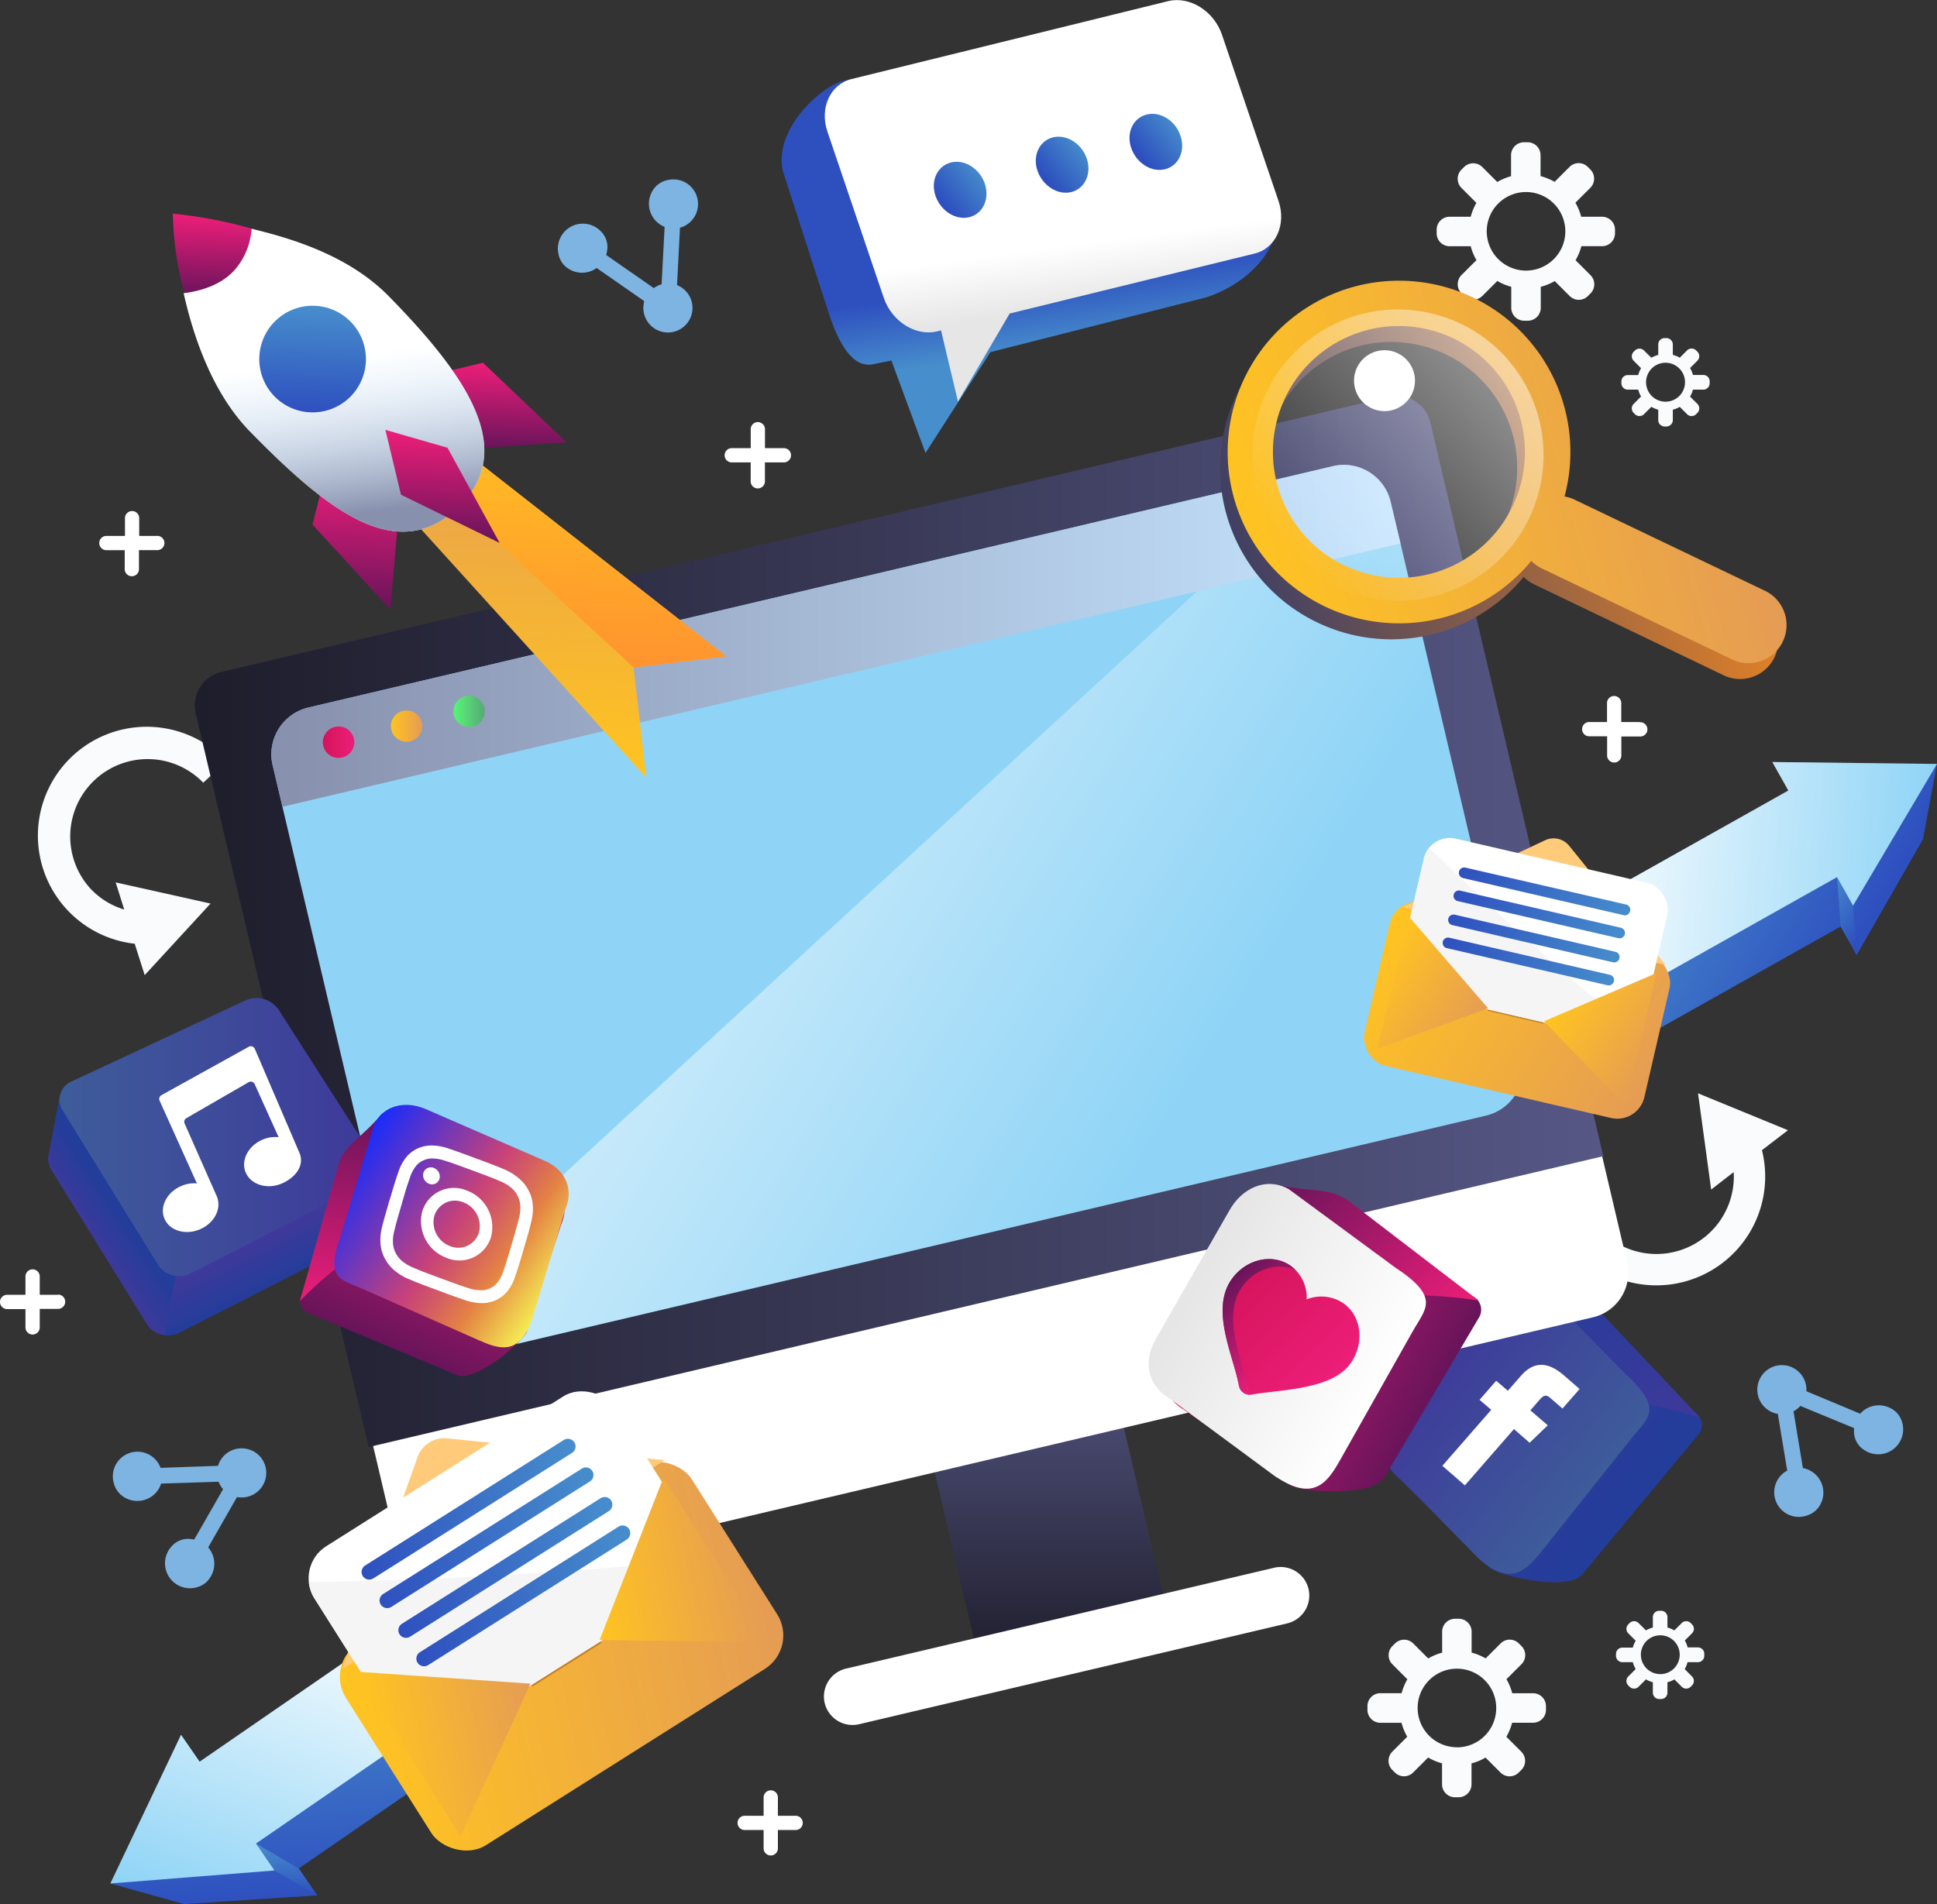 <svg id="OBJECTS" xmlns="http://www.w3.org/2000/svg" xmlns:xlink="http://www.w3.org/1999/xlink" viewBox="0 0 387.95 381.44"><rect x="0" y="0" width="387.95" height="381.44" fill="#333333" stroke="none"/><defs><style>.cls-1{fill:url(#Degradado_sin_nombre_151);}.cls-2{fill:url(#Degradado_sin_nombre_151-2);}.cls-3{fill:url(#Degradado_sin_nombre_151-3);}.cls-4{fill:#8fd4f6;}.cls-5{fill:url(#Degradado_sin_nombre_11);}.cls-6{fill:url(#Degradado_sin_nombre_151-4);}.cls-7{fill:url(#Degradado_sin_nombre_151-5);}.cls-8{fill:url(#Degradado_sin_nombre_151-6);}.cls-9{fill:url(#Degradado_sin_nombre_11-2);}.cls-10{fill:url(#Degradado_sin_nombre_294);}.cls-11{fill:url(#Degradado_sin_nombre_294-2);}.cls-12{fill:url(#Nueva_muestra_de_degradado_24);}.cls-13{fill:#fff;}.cls-14{fill:url(#Degradado_sin_nombre_151-7);}.cls-15{fill:url(#Degradado_sin_nombre_87);}.cls-16{fill:url(#Degradado_sin_nombre_151-8);}.cls-17{fill:url(#Degradado_sin_nombre_151-9);}.cls-18{fill:url(#Degradado_sin_nombre_151-10);}.cls-19{fill:#f9fbfc;}.cls-20{fill:url(#Degradado_sin_nombre_147);}.cls-21{fill:url(#Degradado_sin_nombre_147-2);}.cls-22{fill:url(#Degradado_sin_nombre_4);}.cls-23{fill:url(#Degradado_sin_nombre_148);}.cls-24{fill:none;}.cls-25{fill:url(#Degradado_sin_nombre_76);}.cls-26{fill:url(#Degradado_sin_nombre_63);}.cls-27{fill:url(#Degradado_sin_nombre_5);}.cls-28{fill:url(#Degradado_sin_nombre_63-2);}.cls-29{fill:url(#Degradado_sin_nombre_352);}.cls-30{fill:url(#Degradado_sin_nombre_79);}.cls-31{fill:url(#Degradado_sin_nombre_79-2);}.cls-32{fill:url(#Degradado_sin_nombre_79-3);}.cls-33{fill:url(#Degradado_sin_nombre_350);}.cls-34{fill:url(#Degradado_sin_nombre_151-11);}.cls-35{fill:url(#Degradado_sin_nombre_79-4);}.cls-36{fill:url(#Degradado_sin_nombre_294-3);}.cls-37{fill:url(#Degradado_sin_nombre_294-4);}.cls-38{fill:url(#Nueva_muestra_de_degradado_24-2);}.cls-39{fill:url(#Degradado_sin_nombre_63-3);}.cls-40,.cls-41,.cls-60{fill:#ffca7a;}.cls-40,.cls-60{stroke:#c48027;stroke-miterlimit:10;}.cls-40{stroke-width:1.43px;}.cls-42{fill:#f5f5f5;}.cls-43{fill:url(#Degradado_sin_nombre_63-4);}.cls-44{fill:url(#Degradado_sin_nombre_63-5);}.cls-45{fill:url(#Degradado_sin_nombre_151-12);}.cls-46{fill:url(#Degradado_sin_nombre_151-13);}.cls-47{fill:url(#Degradado_sin_nombre_151-14);}.cls-48{fill:url(#Degradado_sin_nombre_151-15);}.cls-49{fill:url(#Degradado_sin_nombre_63-6);}.cls-50{fill:url(#Degradado_sin_nombre_79-5);}.cls-51{fill:url(#Degradado_sin_nombre_79-6);}.cls-52{fill:url(#Degradado_sin_nombre_87-2);}.cls-53{fill:url(#Degradado_sin_nombre_76-2);}.cls-54{fill:url(#Degradado_sin_nombre_79-7);}.cls-55{fill:#7db4e2;}.cls-56{fill:url(#Degradado_sin_nombre_8);}.cls-57{fill:url(#Degradado_sin_nombre_63-7);}.cls-58{fill:url(#Degradado_sin_nombre_4-2);}.cls-59{fill:url(#Degradado_sin_nombre_63-8);}.cls-60{stroke-width:1px;}.cls-61{fill:url(#Degradado_sin_nombre_63-9);}.cls-62{fill:url(#Degradado_sin_nombre_63-10);}.cls-63{fill:url(#Degradado_sin_nombre_151-16);}.cls-64{fill:url(#Degradado_sin_nombre_151-17);}.cls-65{fill:url(#Degradado_sin_nombre_151-18);}.cls-66{fill:url(#Degradado_sin_nombre_151-19);}.cls-67{fill:url(#Degradado_sin_nombre_63-11);}.cls-68{fill:url(#Degradado_sin_nombre_79-8);}.cls-69{fill:url(#Degradado_sin_nombre_79-9);}.cls-70{fill:url(#Nueva_muestra_de_degradado_23);}</style><linearGradient id="Degradado_sin_nombre_151" x1="477.26" y1="420.63" x2="525.88" y2="420.63" gradientTransform="matrix(-0.86, -0.51, -0.51, 0.86, 996.55, 70.72)" gradientUnits="userSpaceOnUse"><stop offset="0" stop-color="#2e50bf"/><stop offset="1" stop-color="#478ecc"/></linearGradient><linearGradient id="Degradado_sin_nombre_151-2" x1="477.26" y1="414.98" x2="488.56" y2="414.98" xlink:href="#Degradado_sin_nombre_151"/><linearGradient id="Degradado_sin_nombre_151-3" x1="508.68" y1="452.61" x2="531.52" y2="452.61" xlink:href="#Degradado_sin_nombre_151"/><linearGradient id="Degradado_sin_nombre_11" x1="376.55" y1="217.98" x2="448.5" y2="217.98" gradientTransform="translate(-44.96 -71.71) rotate(4.29)" gradientUnits="userSpaceOnUse"><stop offset="0" stop-color="#fff"/><stop offset="1" stop-color="#fff" stop-opacity="0"/></linearGradient><linearGradient id="Degradado_sin_nombre_151-4" x1="591.06" y1="600.54" x2="639.68" y2="600.54" gradientTransform="translate(-490.36 1014.77) rotate(-94.36)" xlink:href="#Degradado_sin_nombre_151"/><linearGradient id="Degradado_sin_nombre_151-5" x1="591.06" y1="594.89" x2="602.36" y2="594.89" gradientTransform="translate(-490.36 1014.77) rotate(-94.36)" xlink:href="#Degradado_sin_nombre_151"/><linearGradient id="Degradado_sin_nombre_151-6" x1="622.49" y1="632.52" x2="645.33" y2="632.52" gradientTransform="translate(-490.36 1014.77) rotate(-94.36)" xlink:href="#Degradado_sin_nombre_151"/><linearGradient id="Degradado_sin_nombre_11-2" x1="195.12" y1="330.29" x2="267.07" y2="330.29" gradientTransform="matrix(-0.37, 0.93, 0.93, 0.37, -160.94, 16.39)" xlink:href="#Degradado_sin_nombre_11"/><linearGradient id="Degradado_sin_nombre_294" x1="64.39" y1="740.51" x2="114.95" y2="740.51" gradientTransform="matrix(-0.78, -0.62, -0.62, 0.78, 900.11, -191.07)" gradientUnits="userSpaceOnUse"><stop offset="0" stop-color="#223d9a"/><stop offset="1" stop-color="#3e399a"/></linearGradient><linearGradient id="Degradado_sin_nombre_294-2" x1="281.48" y1="622.22" x2="326.53" y2="622.22" gradientTransform="matrix(0.58, 0.81, -0.81, 0.58, 712.2, -295.06)" xlink:href="#Degradado_sin_nombre_294"/><linearGradient id="Nueva_muestra_de_degradado_24" x1="74.27" y1="740.25" x2="117.51" y2="740.25" gradientTransform="matrix(-0.78, -0.62, -0.62, 0.78, 900.11, -191.07)" gradientUnits="userSpaceOnUse"><stop offset="0" stop-color="#3e5c9a"/><stop offset="1" stop-color="#3e399a"/></linearGradient><linearGradient id="Degradado_sin_nombre_151-7" x1="192.45" y1="128.86" x2="185.23" y2="142.5" gradientTransform="matrix(0.64, -0.52, 0.59, 0.73, 72.68, 105.73)" xlink:href="#Degradado_sin_nombre_151"/><linearGradient id="Degradado_sin_nombre_87" x1="196.5" y1="122.74" x2="189.82" y2="135.35" gradientTransform="matrix(0.62, -0.51, 0.58, 0.73, 85.18, 103.29)" gradientUnits="userSpaceOnUse"><stop offset="0" stop-color="#fff"/><stop offset="0.97" stop-color="#e6e6e6"/></linearGradient><linearGradient id="Degradado_sin_nombre_151-8" x1="176.42" y1="98.67" x2="188.95" y2="98.67" gradientTransform="matrix(0.62, -0.51, 0.58, 0.73, 85.18, 103.29)" xlink:href="#Degradado_sin_nombre_151"/><linearGradient id="Degradado_sin_nombre_151-9" x1="200.33" y1="108.57" x2="212.86" y2="108.57" gradientTransform="matrix(0.62, -0.51, 0.58, 0.73, 85.18, 103.29)" xlink:href="#Degradado_sin_nombre_151"/><linearGradient id="Degradado_sin_nombre_151-10" x1="222.32" y1="117.68" x2="234.85" y2="117.68" gradientTransform="matrix(0.62, -0.51, 0.58, 0.73, 85.18, 103.29)" xlink:href="#Degradado_sin_nombre_151"/><linearGradient id="Degradado_sin_nombre_147" x1="270.86" y1="377.56" x2="270.86" y2="313.11" gradientTransform="translate(86.41 -52.91) rotate(13.26)" gradientUnits="userSpaceOnUse"><stop offset="0" stop-color="#1e1d2b"/><stop offset="1" stop-color="#565785"/></linearGradient><linearGradient id="Degradado_sin_nombre_147-2" x1="101.14" y1="228.42" x2="383.24" y2="228.42" gradientTransform="translate(58.66 -49.31) rotate(13.26)" xlink:href="#Degradado_sin_nombre_147"/><linearGradient id="Degradado_sin_nombre_4" x1="299.74" y1="262.44" x2="217.74" y2="211.44" gradientUnits="userSpaceOnUse"><stop offset="0" stop-color="#fff" stop-opacity="0"/><stop offset="1" stop-color="#fff" stop-opacity="0.5"/></linearGradient><linearGradient id="Degradado_sin_nombre_148" x1="116.46" y1="171.16" x2="342.61" y2="171.16" gradientUnits="userSpaceOnUse"><stop offset="0" stop-color="#8790ad"/><stop offset="1" stop-color="#c6e5ff"/></linearGradient><linearGradient id="Degradado_sin_nombre_76" x1="126.76" y1="192.48" x2="133.05" y2="192.48" gradientUnits="userSpaceOnUse"><stop offset="0" stop-color="#d4145a"/><stop offset="1" stop-color="#ed1e79"/></linearGradient><linearGradient id="Degradado_sin_nombre_63" x1="140.4" y1="189.26" x2="146.7" y2="189.26" gradientUnits="userSpaceOnUse"><stop offset="0" stop-color="#ffc421"/><stop offset="1" stop-color="#e59c54"/></linearGradient><linearGradient id="Degradado_sin_nombre_5" x1="152.93" y1="186.31" x2="159.23" y2="186.31" gradientUnits="userSpaceOnUse"><stop offset="0" stop-color="#57f676"/><stop offset="1" stop-color="#57a976"/></linearGradient><linearGradient id="Degradado_sin_nombre_63-2" x1="115.41" y1="145.18" x2="188.03" y2="145.18" gradientTransform="translate(-42.18 263.85) rotate(-87.51)" xlink:href="#Degradado_sin_nombre_63"/><linearGradient id="Degradado_sin_nombre_352" x1="137.35" y1="145" x2="188.03" y2="145" gradientTransform="translate(-42.18 263.85) rotate(-87.51)" gradientUnits="userSpaceOnUse"><stop offset="0" stop-color="#ff932f"/><stop offset="1" stop-color="#ffc421"/></linearGradient><linearGradient id="Degradado_sin_nombre_79" x1="146.83" y1="106.29" x2="173.13" y2="106.29" gradientTransform="translate(-42.18 263.85) rotate(-87.51)" gradientUnits="userSpaceOnUse"><stop offset="0" stop-color="#67145a"/><stop offset="1" stop-color="#ed1e79"/></linearGradient><linearGradient id="Degradado_sin_nombre_79-2" x1="179.89" y1="134.27" x2="197.03" y2="134.27" xlink:href="#Degradado_sin_nombre_79"/><linearGradient id="Degradado_sin_nombre_79-3" x1="207.73" y1="75.45" x2="224.17" y2="75.45" gradientTransform="translate(19.94 307.64) rotate(-87.51)" xlink:href="#Degradado_sin_nombre_79"/><linearGradient id="Degradado_sin_nombre_350" x1="131.88" y1="144.77" x2="130.8" y2="112.5" gradientTransform="matrix(0.99, -0.1, 0.1, 0.99, -12.79, 16.83)" gradientUnits="userSpaceOnUse"><stop offset="0" stop-color="#8790ad"/><stop offset="1" stop-color="#c6e5ff" stop-opacity="0"/></linearGradient><linearGradient id="Degradado_sin_nombre_151-11" x1="185.61" y1="96.33" x2="206.97" y2="96.33" gradientTransform="translate(19.94 307.64) rotate(-87.51)" xlink:href="#Degradado_sin_nombre_151"/><linearGradient id="Degradado_sin_nombre_79-4" x1="161.11" y1="123.44" x2="182.75" y2="123.44" xlink:href="#Degradado_sin_nombre_79"/><linearGradient id="Degradado_sin_nombre_294-3" x1="116.82" y1="302.18" x2="112.33" y2="293.19" gradientTransform="matrix(1, 0, 0, 1, 0, 0)" xlink:href="#Degradado_sin_nombre_294"/><linearGradient id="Degradado_sin_nombre_294-4" x1="86.28" y1="286.17" x2="79.42" y2="290.75" gradientTransform="matrix(1, 0, 0, 1, 0, 0)" xlink:href="#Degradado_sin_nombre_294"/><linearGradient id="Nueva_muestra_de_degradado_24-2" x1="74.04" y1="271.59" x2="137.27" y2="271.59" gradientTransform="matrix(1, 0, 0, 1, 0, 0)" xlink:href="#Nueva_muestra_de_degradado_24"/><linearGradient id="Degradado_sin_nombre_63-3" x1="130.33" y1="387.88" x2="219.26" y2="387.88" gradientTransform="translate(143.71 -48.72) rotate(20.1)" xlink:href="#Degradado_sin_nombre_63"/><linearGradient id="Degradado_sin_nombre_63-4" x1="134" y1="400.53" x2="167.56" y2="400.53" gradientTransform="translate(-140.35 -10.37) rotate(-12.2)" xlink:href="#Degradado_sin_nombre_63"/><linearGradient id="Degradado_sin_nombre_63-5" x1="182.94" y1="375.53" x2="215.72" y2="375.53" gradientTransform="translate(-140.35 -10.37) rotate(-12.2)" xlink:href="#Degradado_sin_nombre_63"/><linearGradient id="Degradado_sin_nombre_151-12" x1="139.19" y1="355.16" x2="186.46" y2="355.16" gradientTransform="translate(-78.22 33.42) rotate(-12.2)" xlink:href="#Degradado_sin_nombre_151"/><linearGradient id="Degradado_sin_nombre_151-13" x1="141.51" y1="361.49" x2="188.78" y2="361.49" gradientTransform="translate(-78.22 33.42) rotate(-12.2)" xlink:href="#Degradado_sin_nombre_151"/><linearGradient id="Degradado_sin_nombre_151-14" x1="143.93" y1="368.11" x2="191.2" y2="368.11" gradientTransform="translate(-78.22 33.42) rotate(-12.2)" xlink:href="#Degradado_sin_nombre_151"/><linearGradient id="Degradado_sin_nombre_151-15" x1="146.24" y1="374.44" x2="193.52" y2="374.44" gradientTransform="translate(-78.22 33.42) rotate(-12.2)" xlink:href="#Degradado_sin_nombre_151"/><linearGradient id="Degradado_sin_nombre_63-6" x1="167.56" y1="389.11" x2="182.94" y2="389.11" gradientTransform="translate(-140.35 -10.37) rotate(-12.2)" xlink:href="#Degradado_sin_nombre_63"/><linearGradient id="Degradado_sin_nombre_79-5" x1="22.83" y1="454.52" x2="74.46" y2="454.52" gradientTransform="matrix(-0.87, -0.49, -0.49, 0.87, 590.49, -57.51)" xlink:href="#Degradado_sin_nombre_79"/><linearGradient id="Degradado_sin_nombre_79-6" x1="240.82" y1="335.03" x2="286.84" y2="335.03" gradientTransform="translate(388.99 -129.43) rotate(45.32)" xlink:href="#Degradado_sin_nombre_79"/><linearGradient id="Degradado_sin_nombre_87-2" x1="32.92" y1="454.25" x2="77.08" y2="454.25" gradientTransform="matrix(-0.87, -0.49, -0.49, 0.87, 590.49, -57.51)" xlink:href="#Degradado_sin_nombre_87"/><linearGradient id="Degradado_sin_nombre_76-2" x1="248.83" y1="359.88" x2="277.83" y2="359.88" gradientTransform="translate(388.99 -129.43) rotate(45.32)" xlink:href="#Degradado_sin_nombre_76"/><linearGradient id="Degradado_sin_nombre_79-7" x1="248.83" y1="361" x2="268" y2="361" gradientTransform="translate(388.99 -129.43) rotate(45.32)" xlink:href="#Degradado_sin_nombre_79"/><linearGradient id="Degradado_sin_nombre_8" x1="306.86" y1="146.78" x2="406.5" y2="146.78" gradientTransform="matrix(0.96, -0.27, 0.27, 0.96, -24.01, 101.44)" gradientUnits="userSpaceOnUse"><stop offset="0" stop-color="#3e3f64"/><stop offset="1" stop-color="#de8029"/></linearGradient><linearGradient id="Degradado_sin_nombre_63-7" x1="309.21" y1="144.09" x2="408.85" y2="144.09" gradientTransform="matrix(0.96, -0.27, 0.27, 0.96, -24.01, 101.44)" xlink:href="#Degradado_sin_nombre_63"/><linearGradient id="Degradado_sin_nombre_4-2" x1="317.21" y1="135.22" x2="375.59" y2="135.22" gradientTransform="matrix(0.81, 0.59, -0.59, 0.81, 141.75, -178.28)" xlink:href="#Degradado_sin_nombre_4"/><linearGradient id="Degradado_sin_nombre_63-8" x1="253.2" y1="474.07" x2="315.6" y2="474.07" gradientTransform="translate(261.8 -296.71) rotate(20.1)" xlink:href="#Degradado_sin_nombre_63"/><linearGradient id="Degradado_sin_nombre_63-9" x1="255.77" y1="482.95" x2="279.32" y2="482.95" gradientTransform="matrix(0.84, 0.55, -0.55, 0.84, 324.57, -350.02)" xlink:href="#Degradado_sin_nombre_63"/><linearGradient id="Degradado_sin_nombre_63-10" x1="290.11" y1="465.41" x2="313.11" y2="465.41" gradientTransform="matrix(0.84, 0.55, -0.55, 0.84, 324.57, -350.02)" xlink:href="#Degradado_sin_nombre_63"/><linearGradient id="Degradado_sin_nombre_151-16" x1="259.41" y1="451.11" x2="292.58" y2="451.11" gradientTransform="matrix(0.84, 0.55, -0.55, 0.84, 386.69, -306.23)" xlink:href="#Degradado_sin_nombre_151"/><linearGradient id="Degradado_sin_nombre_151-17" x1="261.04" y1="455.55" x2="294.21" y2="455.55" gradientTransform="matrix(0.84, 0.55, -0.55, 0.84, 386.69, -306.23)" xlink:href="#Degradado_sin_nombre_151"/><linearGradient id="Degradado_sin_nombre_151-18" x1="262.73" y1="460.19" x2="295.91" y2="460.19" gradientTransform="matrix(0.84, 0.55, -0.55, 0.84, 386.69, -306.23)" xlink:href="#Degradado_sin_nombre_151"/><linearGradient id="Degradado_sin_nombre_151-19" x1="264.36" y1="464.64" x2="297.53" y2="464.64" gradientTransform="matrix(0.84, 0.55, -0.55, 0.84, 386.69, -306.23)" xlink:href="#Degradado_sin_nombre_151"/><linearGradient id="Degradado_sin_nombre_63-11" x1="279.32" y1="474.93" x2="290.11" y2="474.93" gradientTransform="matrix(0.84, 0.55, -0.55, 0.84, 324.57, -350.02)" xlink:href="#Degradado_sin_nombre_63"/><linearGradient id="Degradado_sin_nombre_79-8" x1="-77.63" y1="364.78" x2="-32.83" y2="364.78" gradientTransform="translate(-160.67 96.28) rotate(-66.16)" xlink:href="#Degradado_sin_nombre_79"/><linearGradient id="Degradado_sin_nombre_79-9" x1="320.43" y1="222.79" x2="360.34" y2="222.79" gradientTransform="matrix(-0.14, 0.99, 0.99, 0.14, -41.71, -82.17)" xlink:href="#Degradado_sin_nombre_79"/><linearGradient id="Nueva_muestra_de_degradado_23" x1="-54.3" y1="388.53" x2="-45.58" y2="340.67" gradientTransform="translate(-160.67 96.28) rotate(-66.16)" gradientUnits="userSpaceOnUse"><stop offset="0" stop-color="#f5ec53"/><stop offset="0.24" stop-color="#e48244"/><stop offset="0.4" stop-color="#d15767"/><stop offset="0.49" stop-color="#c84278"/><stop offset="1" stop-color="#192cfa"/></linearGradient></defs><polygon class="cls-1" points="314.25 193.36 358.91 168.25 387.95 153.04 385.14 168.13 371.87 191.3 368.66 185.6 324 210.7 314.25 193.36"/><polygon class="cls-2" points="371.14 181.42 371.87 191.3 368.66 185.6 367.93 175.71 371.14 181.42"/><polygon class="cls-3" points="323.26 200.82 324 210.7 314.25 193.36 313.52 183.47 323.26 200.82"/><polygon class="cls-4" points="313.52 183.47 358.18 158.37 354.97 152.66 387.95 153.04 371.14 181.42 367.93 175.71 323.26 200.82 313.52 183.47"/><polygon class="cls-5" points="313.52 183.47 358.18 158.37 354.97 152.66 387.95 153.04 371.14 181.42 367.93 175.71 323.26 200.82 313.52 183.47"/><polygon class="cls-6" points="90.73 328.88 48.53 357.94 22.1 377.32 36.88 381.44 63.53 379.71 59.82 374.32 102.01 345.26 90.73 328.88"/><polygon class="cls-7" points="54.97 374.71 63.53 379.71 59.82 374.32 51.26 369.32 54.97 374.71"/><polygon class="cls-8" points="93.46 340.25 102.01 345.26 90.73 328.88 82.17 323.87 93.46 340.25"/><polygon class="cls-4" points="82.17 323.87 39.98 352.93 36.26 347.54 22.1 377.32 54.97 374.71 51.26 369.32 93.46 340.25 82.17 323.87"/><polygon class="cls-9" points="82.17 323.87 39.98 352.93 36.26 347.54 22.1 377.32 54.97 374.71 51.26 369.32 93.46 340.25 82.17 323.87"/><path class="cls-10" d="M342.35,340l17.92,17.4c-.89,1.33,15.62,5.71,18.76,1.77l23.26-28a2.92,2.92,0,0,0-.46-4.18c-3.05-2.32-8.38-5.9-11.92-5.46L371.78,303a9.21,9.21,0,0,0-12.89,1.46l-18,22.63A9.2,9.2,0,0,0,342.35,340Z" transform="translate(-62.12 -43.79)"/><path class="cls-11" d="M366.52,299h.08c7.16,2.92,11,2.2,14.47,6l21.65,22.88a82.91,82.91,0,0,0-15.91-3.58L365,302.54A2.09,2.09,0,0,1,366.52,299Z" transform="translate(-62.12 -43.79)"/><path class="cls-12" d="M340,337.4l18.09,18.44.07.06c6.47,5.93,9.72,2.44,12.85-1.49l18-22.63c3.14-3.95,6.47-5.62-1.47-12.88l-18.1-18.45-.06-.05c-3.95-3.11-9-1.68-12.12,2.25l-18.41,22.84C335.72,329.44,336.05,334.26,340,337.4Z" transform="translate(-62.12 -43.79)"/><path class="cls-13" d="M351,337.44l4.51,3.92,9.83-11.28,3.14,2.74,3.63-3.49-3.48-3,1.87-2.15c.78-.89,1.26-1.08,2.12-.33l2.44,2.12,3.42-3.92-3.12-2.72c-3.35-2.92-6.15-2.76-8.61.07l-2.63,3-2.34-2-3.33,3.82,2.34,2Z" transform="translate(-62.12 -43.79)"/><path class="cls-14" d="M294.74,47.36,231,60c-4.45,1.08-14,9.7-12.08,18.07l9.4,29.11c1.63,4.74,4.39,10.63,8.84,9.54l3.49-.71,6.83,18.52,13-20.2,43.33-11c9.75-3.29,15.13-11.28,13.5-16L305.79,54C304.16,49.26,299.19,46.27,294.74,47.36Z" transform="translate(-62.12 -43.79)"/><path class="cls-15" d="M296.15,44,232.69,59.62c-4.28,1.05-6.46,5.79-4.85,10.53l11.29,33.32c1.61,4.74,6.43,7.76,10.7,6.7l.76-.18,3.4,14.25,10.35-17.64,49-12c4.28-1,6.46-5.8,4.85-10.54L306.85,50.71C305.24,46,300.43,43,296.15,44Z" transform="translate(-62.12 -43.79)"/><path class="cls-16" d="M259.37,80.6c1,3-.35,6-3.08,6.69s-5.77-1.24-6.8-4.26.36-6,3.09-6.69S258.35,77.57,259.37,80.6Z" transform="translate(-62.12 -43.79)"/><path class="cls-17" d="M279.79,75.57c1,3-.35,6-3.08,6.69S270.94,81,269.91,78s.36-6,3.09-6.69S278.77,72.55,279.79,75.57Z" transform="translate(-62.12 -43.79)"/><path class="cls-18" d="M298.56,71c1,3-.35,6-3.08,6.69s-5.77-1.23-6.8-4.26.36-6,3.09-6.69S297.54,67.93,298.56,71Z" transform="translate(-62.12 -43.79)"/><path class="cls-19" d="M420.22,270.21l-5.21,4a21.8,21.8,0,1,1-40.65-4.47L380,272.6a15.5,15.5,0,1,0,29.35,6l-4.51,3.5-2.63-19.28Z" transform="translate(-62.12 -43.79)"/><path class="cls-19" d="M91.1,239.14l-2-6.29a21.8,21.8,0,1,1,18.33-36.56l-4.6,4.3a15.5,15.5,0,0,0-22.64,21.17A15.3,15.3,0,0,0,87,226l-1.71-5.44,19,4.24Z" transform="translate(-62.12 -43.79)"/><rect class="cls-20" x="251.4" y="315.58" width="38.91" height="59.51" rx="5.92" transform="translate(-134.1 27.53) rotate(-13.26)"/><path class="cls-13" d="M381.24,307.67,152.85,361.48a9.17,9.17,0,0,1-11-6.8L118.1,253.84a9.17,9.17,0,0,1,6.8-11L353.29,189a9.17,9.17,0,0,1,11,6.8L388,296.68A9.17,9.17,0,0,1,381.24,307.67Z" transform="translate(-62.12 -43.79)"/><path class="cls-21" d="M121.37,148.76H361.61a6.9,6.9,0,0,1,6.9,6.9v151a0,0,0,0,1,0,0H114.46a0,0,0,0,1,0,0v-151A6.9,6.9,0,0,1,121.37,148.76Z" transform="translate(-107.91 17.66) rotate(-13.26)"/><path class="cls-4" d="M359.77,267.28,154.5,315.64A9.62,9.62,0,0,1,143,308.51L116.72,197.07a9.62,9.62,0,0,1,7.13-11.53l205.27-48.36a9.62,9.62,0,0,1,11.53,7.13L366.9,255.75A9.62,9.62,0,0,1,359.77,267.28Z" transform="translate(-62.12 -43.79)"/><path class="cls-22" d="M359.77,267.28,154.5,315.64A9.62,9.62,0,0,1,143,308.51L329.12,137.18a9.62,9.62,0,0,1,11.53,7.13L366.9,255.75A9.62,9.62,0,0,1,359.77,267.28Z" transform="translate(-62.12 -43.79)"/><path class="cls-13" d="M319.94,369l-85.77,20.21a5.74,5.74,0,0,1-6.88-4.26h0a5.74,5.74,0,0,1,4.26-6.88l85.77-20.21a5.74,5.74,0,0,1,6.88,4.26h0A5.74,5.74,0,0,1,319.94,369Z" transform="translate(-62.12 -43.79)"/><path class="cls-23" d="M342.61,152.65l-2-8.34a9.62,9.62,0,0,0-11.53-7.13L123.85,185.54a9.62,9.62,0,0,0-7.13,11.53l2,8.34Z" transform="translate(-62.12 -43.79)"/><line class="cls-24" x1="147.75" y1="182.47" x2="203.45" y2="169.35"/><line class="cls-24" x1="210.39" y1="143.91" x2="228.04" y2="218.81"/><path class="cls-25" d="M133,191.75a3.15,3.15,0,1,1-3.79-2.34A3.15,3.15,0,0,1,133,191.75Z" transform="translate(-62.12 -43.79)"/><path class="cls-26" d="M146.61,188.54a3.14,3.14,0,1,1-3.78-2.34A3.14,3.14,0,0,1,146.61,188.54Z" transform="translate(-62.12 -43.79)"/><path class="cls-27" d="M159.14,185.59a3.14,3.14,0,1,1-3.78-2.35A3.14,3.14,0,0,1,159.14,185.59Z" transform="translate(-62.12 -43.79)"/><line class="cls-24" x1="230.32" y1="173.59" x2="272.09" y2="163.74"/><polygon class="cls-28" points="73.96 94.57 129.44 155.8 126.91 133.72 145.45 131.48 81.04 81 73.96 94.57"/><polygon class="cls-29" points="74.02 84.97 126.91 133.72 145.45 131.48 81.04 81 74.02 84.97"/><polygon class="cls-30" points="65.12 95.22 62.57 105.07 78.18 122.11 79.71 104.43 65.12 95.22"/><polygon class="cls-31" points="86.83 75.03 96.72 72.67 113.47 88.6 95.76 89.79 86.83 75.03"/><path class="cls-32" d="M110.86,97.76a13.85,13.85,0,0,0,2.44-7.94,89.75,89.75,0,0,0-16.56-3.23,63.4,63.4,0,0,0,2.5,16.56C103.8,102.85,108.36,101.35,110.86,97.76Z" transform="translate(-62.12 -43.79)"/><path class="cls-13" d="M112.51,89.62a14.07,14.07,0,0,1-2.83,7.57c-2.5,3.31-6.69,4.83-10.78,5.34,1.92,8.52,5.68,20,13.4,27.82,15.63,15.94,29.64,26.82,41.8,14.88,11.59-11.37,1.55-26.13-14.09-42.07C132.17,95.16,121.06,91.67,112.51,89.62Z" transform="translate(-62.12 -43.79)"/><path class="cls-33" d="M112.51,89.62a14.07,14.07,0,0,1-2.83,7.57c-2.5,3.31-6.69,4.83-10.78,5.34,1.92,8.52,5.68,20,13.4,27.82,15.63,15.94,29.64,26.82,41.8,14.88,11.59-11.37,1.55-26.13-14.09-42.07C132.17,95.16,121.06,91.67,112.51,89.62Z" transform="translate(-62.12 -43.79)"/><path class="cls-34" d="M132.35,108.24a10.68,10.68,0,1,1-15.1-.14A10.68,10.68,0,0,1,132.35,108.24Z" transform="translate(-62.12 -43.79)"/><polygon class="cls-35" points="77.19 86.12 80.31 99.11 100.07 108.77 89.63 89.7 77.19 86.12"/><path class="cls-36" d="M137.21,278.22l-10.08-2.37L115.67,258a5.36,5.36,0,0,0-6.6-1.91L86.92,266.37l-12.82-3-2.23,11.86h0a4.08,4.08,0,0,0,.56,2.92L91.52,309A5.05,5.05,0,0,0,98,310.8l34.74-17.75a4.11,4.11,0,0,0,2.21-2.91h0Z" transform="translate(-62.12 -43.79)"/><path class="cls-37" d="M101.07,259.77l-14.15,6.6-12.82-3-2.23,11.86h0a4.08,4.08,0,0,0,.56,2.92L91.52,309a5,5,0,0,0,3.54,2.26l9-48.08Z" transform="translate(-62.12 -43.79)"/><path class="cls-38" d="M74.68,266.28l19.07,30.86a5.05,5.05,0,0,0,6.48,1.8L135,281.19a4.07,4.07,0,0,0,1.61-5.93l-18.67-29.17a5.38,5.38,0,0,0-6.61-1.91L76.42,260.45A4,4,0,0,0,74.68,266.28Z" transform="translate(-62.12 -43.79)"/><path class="cls-13" d="M113.14,253.87h0a.87.87,0,0,0-1.19-.38l-17.5,9.7a.86.86,0,0,0-.36,1.11l7.47,16.57a6.37,6.37,0,0,0-3.06.48c-2.91,1.21-4.46,4.14-3.45,6.56s4.17,3.38,7.07,2.17,4.42-4.11,3.46-6.54L99.1,268.88a.85.85,0,0,1,.35-1.09l12.47-7.2a.86.86,0,0,1,1.21.39l4.79,10.62a6.5,6.5,0,0,0-3.17.48c-2.9,1.21-4.44,4.15-3.43,6.57s4.21,3.48,7.12,2.28,4.66-3.65,3.7-6.08Z" transform="translate(-62.12 -43.79)"/><rect class="cls-39" x="133.6" y="351.67" width="81.96" height="47.84" rx="7.93" transform="translate(-235.79 107.59) rotate(-32.3)"/><line class="cls-40" x1="106.24" y1="337.29" x2="120.09" y2="328.54"/><path class="cls-41" d="M130.7,378.13l15.05-42.44a5.67,5.67,0,0,1,5.9-3.75l43.59,4.37Z" transform="translate(-62.12 -43.79)"/><rect class="cls-13" x="127.68" y="335.05" width="71.28" height="45.44" rx="7.55" transform="translate(-228.01 98.82) rotate(-32.3)"/><path class="cls-42" d="M185.73,357.74c-20.55,1.66-41.15,2.72-61.76,3a7.47,7.47,0,0,0,1.12,3.28l16.21,25.64A7.58,7.58,0,0,0,151.72,392l47.48-30a7.54,7.54,0,0,0,3.48-5.74Q194.21,357,185.73,357.74Z" transform="translate(-62.12 -43.79)"/><polyline class="cls-43" points="71.39 334.89 106.24 337.29 92.22 367.86"/><polyline class="cls-44" points="132.88 296.03 120.09 328.54 153.72 328.99"/><path class="cls-45" d="M176.68,334.86,136.89,360a1.53,1.53,0,0,1-2.11-.47h0a1.54,1.54,0,0,1,.47-2.12l39.8-25.15a1.54,1.54,0,0,1,2.11.48h0A1.53,1.53,0,0,1,176.68,334.86Z" transform="translate(-62.12 -43.79)"/><path class="cls-46" d="M180.29,340.56l-39.8,25.15a1.53,1.53,0,0,1-2.11-.48h0a1.53,1.53,0,0,1,.48-2.11L178.65,338a1.53,1.53,0,0,1,2.11.48h0A1.53,1.53,0,0,1,180.29,340.56Z" transform="translate(-62.12 -43.79)"/><path class="cls-47" d="M184.05,346.52l-39.79,25.15a1.55,1.55,0,0,1-2.12-.48h0a1.54,1.54,0,0,1,.48-2.11l39.79-25.15a1.54,1.54,0,0,1,2.12.47h0A1.55,1.55,0,0,1,184.05,346.52Z" transform="translate(-62.12 -43.79)"/><path class="cls-48" d="M187.65,352.22l-39.79,25.15a1.54,1.54,0,0,1-2.11-.48h0a1.53,1.53,0,0,1,.47-2.11L186,349.63a1.53,1.53,0,0,1,2.11.47h0A1.55,1.55,0,0,1,187.65,352.22Z" transform="translate(-62.12 -43.79)"/><line class="cls-49" x1="106.24" y1="337.29" x2="120.09" y2="328.54"/><path class="cls-50" d="M299.34,326.27l20.89,14.65c-.68,1.49,16.68,3.24,19.21-1.24l18.93-32a3,3,0,0,0-1.15-4.14c-3.44-1.86-9.4-4.6-12.9-3.59l-21.27-15.7a9.39,9.39,0,0,0-12.76,3.56l-14.51,25.73A9.4,9.4,0,0,0,299.34,326.27Z" transform="translate(-62.12 -43.79)"/><path class="cls-51" d="M317.1,281h.08c7.69,1.8,11.42.45,15.57,3.77l25.54,19.57a85.23,85.23,0,0,0-16.63-1L316.1,284.88A2.13,2.13,0,0,1,317.1,281Z" transform="translate(-62.12 -43.79)"/><path class="cls-52" d="M296.56,324.08l21.23,15.68.07,0c7.49,4.94,10.2.9,12.72-3.58l14.51-25.73c2.53-4.49,5.63-6.71-3.56-12.76L320.3,282.06l-.07-.05c-4.48-2.5-9.34-.24-11.86,4.23l-14.88,26C291,316.74,292.07,321.55,296.56,324.08Z" transform="translate(-62.12 -43.79)"/><path class="cls-53" d="M308.8,300.06c2.89-4.07,8.19-5.26,11.84-2.67a7.82,7.82,0,0,1,3.18,6.71,7.86,7.86,0,0,1,7.39.8c3.65,2.59,4.26,8,1.37,12.06-3.74,5.27-14,5.19-19.7,6.2a2.21,2.21,0,0,1-2.63-1.81C309.13,315.3,304.46,306.17,308.8,300.06Z" transform="translate(-62.12 -43.79)"/><path class="cls-54" d="M312.36,322.87c-1.12-6.05-5.79-15.19-1.46-21.29,2.62-3.68,7.2-5,10.75-3.31a7.08,7.08,0,0,0-1-.88c-3.65-2.59-8.95-1.4-11.84,2.67-4.34,6.11.33,15.24,1.45,21.29a2.21,2.21,0,0,0,2.2,1.85A2,2,0,0,1,312.36,322.87Z" transform="translate(-62.12 -43.79)"/><path class="cls-19" d="M402.21,373.82h-2.08a5.49,5.49,0,0,0-.57-1.39L401,371a1.27,1.27,0,0,0,0-1.8l-.26-.26a1.27,1.27,0,0,0-1.8,0l-1.47,1.47a5.67,5.67,0,0,0-1.39-.58v-2.08a1.27,1.27,0,0,0-1.27-1.27h-.37a1.27,1.27,0,0,0-1.28,1.27v2.09a5.58,5.58,0,0,0-1.38.57l-1.48-1.47a1.27,1.27,0,0,0-1.8,0l-.26.26a1.27,1.27,0,0,0,0,1.8l1.48,1.48a5.58,5.58,0,0,0-.57,1.38h-2.1a1.27,1.27,0,0,0-1.27,1.27v.37a1.28,1.28,0,0,0,1.27,1.28h2.1a5.58,5.58,0,0,0,.57,1.38l-1.48,1.48a1.27,1.27,0,0,0,0,1.8l.26.26a1.27,1.27,0,0,0,1.8,0l1.48-1.48a5.6,5.6,0,0,0,1.38.58v2.08a1.28,1.28,0,0,0,1.28,1.28h.37a1.27,1.27,0,0,0,1.27-1.28v-2.08a5.65,5.65,0,0,0,1.39-.57l1.47,1.47a1.27,1.27,0,0,0,1.8,0l.26-.26a1.27,1.27,0,0,0,0-1.8l-1.46-1.47a5.65,5.65,0,0,0,.57-1.39h2.08a1.28,1.28,0,0,0,1.27-1.28v-.37A1.27,1.27,0,0,0,402.21,373.82Zm-7.56,5.35a3.89,3.89,0,1,1,3.89-3.89A3.89,3.89,0,0,1,394.65,379.17Z" transform="translate(-62.12 -43.79)"/><path class="cls-19" d="M403.27,118.91h-2.08a5.17,5.17,0,0,0-.58-1.39l1.47-1.47a1.28,1.28,0,0,0,0-1.81l-.26-.26a1.29,1.29,0,0,0-1.8,0l-1.47,1.47a5.65,5.65,0,0,0-1.39-.57V112.8a1.29,1.29,0,0,0-1.28-1.28h-.37a1.28,1.28,0,0,0-1.27,1.28v2.09a5.58,5.58,0,0,0-1.38.57L391.38,114a1.29,1.29,0,0,0-1.8,0l-.26.26a1.28,1.28,0,0,0,0,1.81l1.48,1.48a5.58,5.58,0,0,0-.57,1.38h-2.1a1.27,1.27,0,0,0-1.27,1.27v.37a1.28,1.28,0,0,0,1.27,1.28h2.1a5.36,5.36,0,0,0,.57,1.37l-1.48,1.48a1.28,1.28,0,0,0,0,1.81l.26.26a1.27,1.27,0,0,0,1.8,0l1.48-1.48a6,6,0,0,0,1.38.58v2.08a1.28,1.28,0,0,0,1.27,1.28h.37a1.29,1.29,0,0,0,1.28-1.28v-2.08a5.65,5.65,0,0,0,1.39-.57l1.47,1.47a1.27,1.27,0,0,0,1.8,0l.26-.26a1.28,1.28,0,0,0,0-1.81l-1.47-1.46a5.31,5.31,0,0,0,.58-1.39h2.08a1.28,1.28,0,0,0,1.27-1.28v-.37A1.27,1.27,0,0,0,403.27,118.91Zm-7.56,5.35a3.9,3.9,0,1,1,3.89-3.89A3.89,3.89,0,0,1,395.71,124.26Z" transform="translate(-62.12 -43.79)"/><path class="cls-13" d="M221.59,407.55h-3.67v-3.67a1.43,1.43,0,1,0-2.86,0v3.67h-3.67a1.43,1.43,0,1,0,0,2.85h3.67v3.67a1.43,1.43,0,0,0,2.86,0V410.4h3.67a1.43,1.43,0,0,0,0-2.85Z" transform="translate(-62.12 -43.79)"/><path class="cls-13" d="M390.5,188.44h-3.67v-3.67a1.43,1.43,0,1,0-2.85,0v3.67H380.3a1.43,1.43,0,0,0,0,2.85H384V195a1.43,1.43,0,1,0,2.85,0v-3.67h3.67a1.43,1.43,0,1,0,0-2.85Z" transform="translate(-62.12 -43.79)"/><path class="cls-13" d="M219,133.57h-3.67V129.9a1.43,1.43,0,1,0-2.85,0v3.67H208.8a1.43,1.43,0,1,0,0,2.85h3.67v3.67a1.43,1.43,0,1,0,2.85,0v-3.67H219a1.43,1.43,0,1,0,0-2.85Z" transform="translate(-62.12 -43.79)"/><path class="cls-13" d="M73.75,303.18H70.08v-3.67a1.43,1.43,0,0,0-2.86,0v3.67H63.55a1.43,1.43,0,1,0,0,2.86h3.67v3.67a1.43,1.43,0,1,0,2.86,0V306h3.67a1.43,1.43,0,0,0,0-2.86Z" transform="translate(-62.12 -43.79)"/><path class="cls-13" d="M93.62,151.15H90v-3.67a1.43,1.43,0,0,0-2.85,0v3.67H83.43a1.43,1.43,0,1,0,0,2.86H87.1v3.67a1.43,1.43,0,1,0,2.85,0V154h3.67a1.43,1.43,0,0,0,0-2.86Z" transform="translate(-62.12 -43.79)"/><path class="cls-55" d="M442.78,327.93a5,5,0,0,1-7.19,6.41,4.4,4.4,0,0,1-2.14-4c0-.15,0-.3,0-.46l-10.75-4.44a4.78,4.78,0,0,1-1.37,1.08l1.88,11.37a5,5,0,0,1,3.7,6.88,4.52,4.52,0,0,1-2.53,2.49,4.93,4.93,0,0,1-4.31-8.86l-1.88-11.36a4.92,4.92,0,1,1,5.73-4.85c0,.11,0,.21,0,.31L434.68,327a5,5,0,0,1,5.92-1.18A4.37,4.37,0,0,1,442.78,327.93Z" transform="translate(-62.12 -43.79)"/><path class="cls-55" d="M174,94.8a5,5,0,0,1,8.4-4.73,4.41,4.41,0,0,1,1.23,4.35c0,.15-.06.3-.11.45l9.55,6.64a4.84,4.84,0,0,1,1.56-.77l.6-11.5A5,5,0,0,1,193,81.72a4.53,4.53,0,0,1,3-1.89,4.93,4.93,0,0,1,2.31,9.58l-.59,11.5a4.92,4.92,0,1,1-6.63,3.51c0-.1,0-.2.07-.3l-9.54-6.64a5,5,0,0,1-6-.11A4.34,4.34,0,0,1,174,94.8Z" transform="translate(-62.12 -43.79)"/><path class="cls-55" d="M101.78,361.7a5,5,0,0,1-5.44-7.95,4.4,4.4,0,0,1,4.23-1.61l.45.07,5.78-10.09a5,5,0,0,1-.9-1.49L94.39,341a5,5,0,0,1-7.3,2.79A4.56,4.56,0,0,1,84.94,341a4.93,4.93,0,0,1,9.34-3.15l11.51-.41a4.91,4.91,0,0,1,6-3.33,4.86,4.86,0,0,1,3.65,4.89,4.92,4.92,0,0,1-5.55,4.74l-.3-.05-5.77,10.09a5,5,0,0,1,.41,6A4.31,4.31,0,0,1,101.78,361.7Z" transform="translate(-62.12 -43.79)"/><path class="cls-19" d="M369.2,383H365a11.4,11.4,0,0,0-1.16-2.81l3-3a2.58,2.58,0,0,0,0-3.65l-.53-.52a2.57,2.57,0,0,0-3.64,0l-3,3a11.4,11.4,0,0,0-2.81-1.16v-4.21a2.58,2.58,0,0,0-2.58-2.57h-.74a2.58,2.58,0,0,0-2.58,2.57v4.22a11.65,11.65,0,0,0-2.79,1.16l-3-3a2.58,2.58,0,0,0-3.65,0l-.53.52a2.6,2.6,0,0,0,0,3.65l3,3a11.39,11.39,0,0,0-1.15,2.79H338.6A2.59,2.59,0,0,0,336,385.6v.74a2.59,2.59,0,0,0,2.58,2.58h4.24a11.39,11.39,0,0,0,1.15,2.79l-3,3a2.6,2.6,0,0,0,0,3.65l.53.52a2.58,2.58,0,0,0,3.65,0l3-3a11.65,11.65,0,0,0,2.79,1.16v4.22a2.59,2.59,0,0,0,2.58,2.58h.74a2.59,2.59,0,0,0,2.58-2.58v-4.21a11,11,0,0,0,2.81-1.16l3,3a2.57,2.57,0,0,0,3.64,0l.53-.52a2.58,2.58,0,0,0,0-3.65l-3-3a11.4,11.4,0,0,0,1.16-2.81h4.2a2.58,2.58,0,0,0,2.57-2.58v-.74A2.58,2.58,0,0,0,369.2,383Zm-15.28,10.82a7.87,7.87,0,1,1,7.87-7.87A7.87,7.87,0,0,1,353.92,393.84Z" transform="translate(-62.12 -43.79)"/><path class="cls-19" d="M383,87.21h-4.19a11.56,11.56,0,0,0-1.16-2.81l3-3a2.6,2.6,0,0,0,0-3.65l-.53-.53a2.58,2.58,0,0,0-3.64,0l-3,3a11.53,11.53,0,0,0-2.81-1.15V74.87a2.59,2.59,0,0,0-2.58-2.58h-.75a2.59,2.59,0,0,0-2.58,2.58v4.22A11.2,11.2,0,0,0,362,80.25l-3-3a2.6,2.6,0,0,0-3.65,0l-.53.53a2.6,2.6,0,0,0,0,3.65l3,3a11.3,11.3,0,0,0-1.14,2.78h-4.24a2.59,2.59,0,0,0-2.58,2.58v.75a2.59,2.59,0,0,0,2.58,2.58h4.24a11,11,0,0,0,1.15,2.78l-3,3a2.6,2.6,0,0,0,0,3.65l.53.53a2.6,2.6,0,0,0,3.65,0l3-3a11.2,11.2,0,0,0,2.79,1.16v4.22a2.59,2.59,0,0,0,2.58,2.58h.75a2.59,2.59,0,0,0,2.58-2.58v-4.21a11.46,11.46,0,0,0,2.8-1.15l3,3a2.58,2.58,0,0,0,3.64,0l.53-.53a2.6,2.6,0,0,0,0-3.65l-3-3a11.2,11.2,0,0,0,1.17-2.81H383a2.59,2.59,0,0,0,2.58-2.58v-.75A2.59,2.59,0,0,0,383,87.21ZM367.76,98a7.87,7.87,0,1,1,7.87-7.87A7.87,7.87,0,0,1,367.76,98Z" transform="translate(-62.12 -43.79)"/><path class="cls-56" d="M413.78,165.19l-37.85-18.12a8,8,0,0,0-2-.63,34.31,34.31,0,1,0-6.65,12.92,7.47,7.47,0,0,0,2.08,1.48L407.19,179a7.63,7.63,0,1,0,6.59-13.76Zm-83.91-4.91a25.23,25.23,0,1,1,33.65-11.87A25.22,25.22,0,0,1,329.87,160.28Z" transform="translate(-62.12 -43.79)"/><path class="cls-57" d="M415.32,162l-37.85-18.12a7.62,7.62,0,0,0-2-.63,34.32,34.32,0,1,0-6.65,12.91,7.3,7.3,0,0,0,2.08,1.49l37.85,18.11A7.63,7.63,0,1,0,415.32,162Zm-83.91-4.91a25.23,25.23,0,1,1,33.65-11.87A25.22,25.22,0,0,1,331.41,157.06Z" transform="translate(-62.12 -43.79)"/><circle class="cls-58" cx="342.11" cy="134.99" r="29.18" transform="translate(82.18 401.25) rotate(-79)"/><path class="cls-13" d="M342.05,114.55a6.1,6.1,0,1,1-8.14,2.87A6.1,6.1,0,0,1,342.05,114.55Z" transform="translate(-62.12 -43.79)"/><rect class="cls-59" x="337.21" y="229.4" width="57.52" height="33.57" rx="5.56" transform="translate(2.69 -119.86) rotate(13.01)"/><line class="cls-60" x1="298.03" y1="202" x2="309.24" y2="204.59"/><path class="cls-41" d="M343,225.55l28.6-13.44a4,4,0,0,1,4.78,1.1l19.34,23.89Z" transform="translate(-62.12 -43.79)"/><rect class="cls-13" x="344.29" y="215.83" width="50.02" height="31.89" rx="5.3" transform="translate(-0.47 -120.98) rotate(13.01)"/><path class="cls-42" d="M380.37,242.93c-11-9.42-21.66-19.17-32-29.33a5.4,5.4,0,0,0-1.09,2.18l-4.79,20.74a5.31,5.31,0,0,0,4,6.35l38.41,8.88a5.29,5.29,0,0,0,4.58-1.1Q384.9,246.83,380.37,242.93Z" transform="translate(-62.12 -43.79)"/><polyline class="cls-61" points="282.03 183.44 298.04 202 275.87 210.1"/><polyline class="cls-62" points="331.77 194.93 309.24 204.59 325.61 221.59"/><path class="cls-63" d="M387.32,227.13l-32.18-7.43a1.09,1.09,0,0,1-.81-1.29h0a1.08,1.08,0,0,1,1.29-.81L387.8,225a1.08,1.08,0,0,1,.81,1.29h0A1.07,1.07,0,0,1,387.32,227.13Z" transform="translate(-62.12 -43.79)"/><path class="cls-64" d="M386.26,231.74l-32.19-7.43a1.07,1.07,0,0,1-.8-1.29h0a1.08,1.08,0,0,1,1.29-.81l32.18,7.44a1.08,1.08,0,0,1,.81,1.29h0A1.08,1.08,0,0,1,386.26,231.74Z" transform="translate(-62.12 -43.79)"/><path class="cls-65" d="M385.14,236.56,353,229.12a1.07,1.07,0,0,1-.81-1.28h0a1.09,1.09,0,0,1,1.29-.81l32.19,7.44a1.07,1.07,0,0,1,.8,1.29h0A1.08,1.08,0,0,1,385.14,236.56Z" transform="translate(-62.12 -43.79)"/><path class="cls-66" d="M384.08,241.17l-32.19-7.44a1.07,1.07,0,0,1-.8-1.29h0a1.08,1.08,0,0,1,1.29-.8l32.18,7.44a1.07,1.07,0,0,1,.81,1.28h0A1.09,1.09,0,0,1,384.08,241.17Z" transform="translate(-62.12 -43.79)"/><line class="cls-67" x1="298.03" y1="202" x2="309.24" y2="204.59"/><path class="cls-68" d="M174.51,289.14l-6.92,21c1.25.67-9.91,10.9-14,9.1l-29.78-12.44a2.58,2.58,0,0,1-1.36-3.47c1.44-3.08,4.15-8.08,7.11-9.19l6.64-22a8.14,8.14,0,0,1,10.71-4.14l23.44,10.35A8.16,8.16,0,0,1,174.51,289.14Z" transform="translate(-62.12 -43.79)"/><path class="cls-69" d="M138.69,266.91l-.07,0c-4.41,5.23-7.7,6.23-8.86,10.69l-7.59,26.86a73.67,73.67,0,0,1,11-9.35l8.2-26.08A1.85,1.85,0,0,0,138.69,266.91Z" transform="translate(-62.12 -43.79)"/><path class="cls-70" d="M175.31,286.17l-6.62,21.92,0,.07c-2.64,7.31-6.62,5.91-10.7,4.11l-23.44-10.36c-4.09-1.8-7.39-1.74-4.15-10.71L137,269.28l0-.07c1.82-4.06,6.37-5,10.44-3.21l23.84,10.36C175.39,278.16,177.11,282.08,175.31,286.17Z" transform="translate(-62.12 -43.79)"/><path class="cls-13" d="M142.58,285c1-3.52,1.17-3.93,1.64-5.29a7.11,7.11,0,0,1,1.18-2.28,3.82,3.82,0,0,1,1.45-1.14,4.1,4.1,0,0,1,1.83-.42,8.27,8.27,0,0,1,2.63.47c1.43.46,1.86.61,5.44,1.93s4,1.5,5.4,2.09a8.67,8.67,0,0,1,2.36,1.37,4.82,4.82,0,0,1,1.25,1.56,4.55,4.55,0,0,1,.56,1.89,7.75,7.75,0,0,1-.25,2.62c-.35,1.41-.46,1.83-1.49,5.35s-1.17,3.93-1.64,5.29a7.11,7.11,0,0,1-1.18,2.28,3.67,3.67,0,0,1-1.45,1.14,4,4,0,0,1-1.83.42,8.18,8.18,0,0,1-2.62-.47c-1.44-.46-1.87-.61-5.45-1.93s-4-1.5-5.4-2.09a8.67,8.67,0,0,1-2.36-1.37,5,5,0,0,1-1.25-1.56,4.7,4.7,0,0,1-.56-1.89,7.57,7.57,0,0,1,.26-2.62c.34-1.41.45-1.83,1.48-5.35m-2.42-.89c-1,3.57-1.16,4-1.51,5.46a9.92,9.92,0,0,0-.31,3.43,7.19,7.19,0,0,0,.86,2.9,7.71,7.71,0,0,0,1.93,2.4,11.09,11.09,0,0,0,3.08,1.82c1.41.6,1.86.78,5.5,2.13s4.11,1.51,5.56,2a10.69,10.69,0,0,0,3.44.6,6.51,6.51,0,0,0,2.82-.64,6.26,6.26,0,0,0,2.23-1.76,9.23,9.23,0,0,0,1.56-3c.48-1.38.63-1.83,1.68-5.41s1.17-4,1.51-5.46a10.22,10.22,0,0,0,.32-3.43,7.35,7.35,0,0,0-.86-2.9,7.71,7.71,0,0,0-1.93-2.4A11.09,11.09,0,0,0,163,278c-1.41-.6-1.87-.78-5.51-2.13s-4.11-1.51-5.56-2a10.59,10.59,0,0,0-3.43-.6,6.51,6.51,0,0,0-2.82.64,6.21,6.21,0,0,0-2.24,1.76,9.43,9.43,0,0,0-1.56,3c-.48,1.38-.63,1.83-1.68,5.41" transform="translate(-62.12 -43.79)"/><path class="cls-13" d="M146.69,286.48a7.84,7.84,0,0,0,4.91,9.32,6.62,6.62,0,0,0,8.87-4.21,7.83,7.83,0,0,0-4.9-9.32,6.63,6.63,0,0,0-8.88,4.21m11.36,4.21a4.3,4.3,0,0,1-5.76,2.74,5.09,5.09,0,0,1-3.18-6.05,4.3,4.3,0,0,1,5.76-2.74,5.08,5.08,0,0,1,3.18,6.05" transform="translate(-62.12 -43.79)"/><path class="cls-13" d="M149,277.77a1.82,1.82,0,0,1,1.14,2.17,1.54,1.54,0,0,1-2.07,1,1.84,1.84,0,0,1-1.15-2.18,1.56,1.56,0,0,1,2.08-1" transform="translate(-62.12 -43.79)"/></svg>